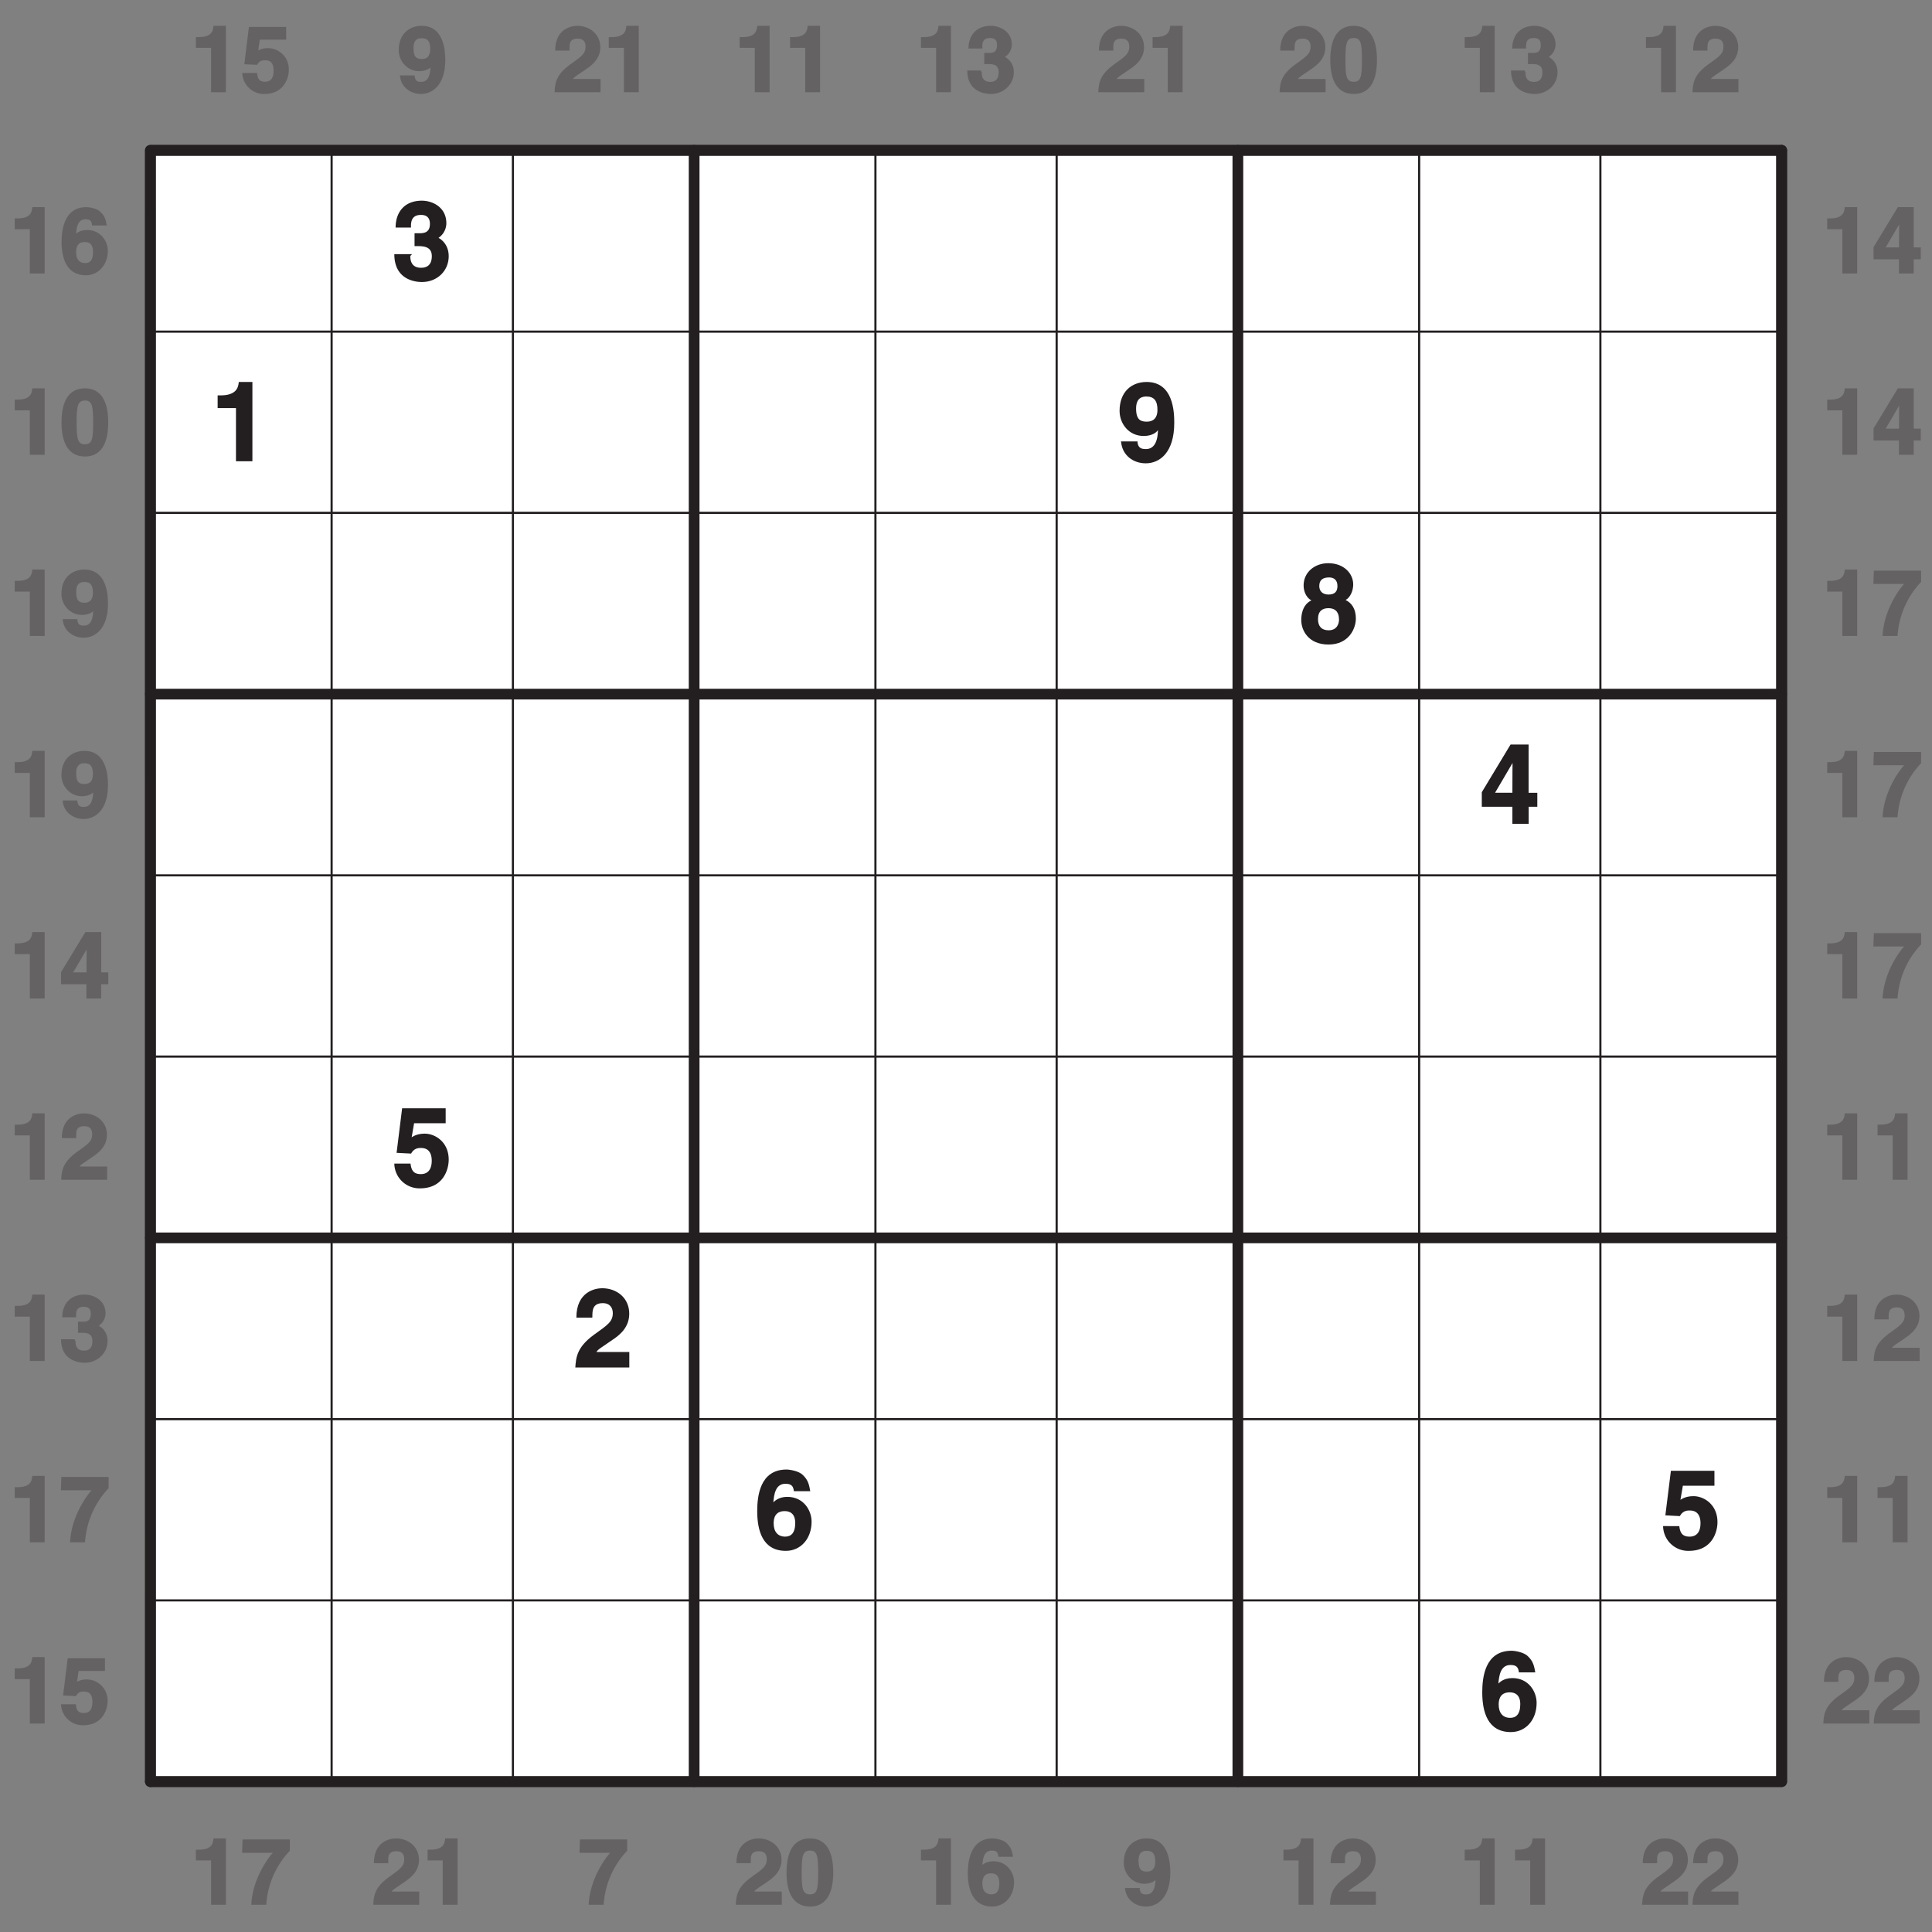 <svg xmlns="http://www.w3.org/2000/svg" xmlns:xlink="http://www.w3.org/1999/xlink" width="340.16" height="340.16" viewBox="0 0 255.119 255.119"><rect x="0" y="0" width="255.119" height="255.119" fill="#808080" stroke="none"/><defs><symbol overflow="visible" id="a"><path d="M.83-5.86H2.7V0h1.96v-8.77H3.02c-.05.77-.33 1.49-1.96 1.49H.7v1.42zm0 0"/></symbol><symbol overflow="visible" id="b"><path d="M6.19-6.47c-.16-.9-.38-1.25-.85-1.7-.4-.42-1.46-.6-1.8-.6-2.95 0-3.3 2.97-3.3 4.6 0 2.1.64 4.4 3.21 4.4C5.1.23 6.35-1.16 6.35-3c0-1.27-.96-2.75-2.72-2.75-.94 0-1.46.42-1.61.63l.12.14c.06-1.07.19-2.18 1.27-2.18.62 0 .8.2.86.82h1.95zM4.4-2.86c0 1.14-.43 1.48-1.04 1.48-.8 0-1.2-.53-1.2-1.45 0-1.06.52-1.33 1.16-1.33.53 0 1.08.22 1.08 1.3zm0 0"/></symbol><symbol overflow="visible" id="c"><path d="M.23-4.27c0 2.97 1.1 4.5 3.1 4.5S6.4-1.3 6.4-4.27c0-2.98-1.08-4.5-3.08-4.5S.23-7.25.23-4.27zm2 0c0-2.2.15-2.89 1.1-2.89.95 0 1.08.7 1.08 2.9 0 2.18-.13 2.88-1.08 2.88-.96 0-1.1-.7-1.1-2.89zm0 0"/></symbol><symbol overflow="visible" id="d"><path d="M2.17-5.81c0-1.22.64-1.32 1.08-1.32.86 0 1.13.47 1.13 1.44 0 1-.5 1.3-1.08 1.3-.64 0-1.13-.14-1.13-1.42zM.4-2.1C.53-.73 1.72.23 3.16.23c1.53 0 3.21-1.2 3.21-4.5 0-1.18-.17-4.5-3.12-4.5-1.66 0-3.03 1.11-3.03 3.2 0 1.41 1.08 2.79 2.72 2.79.56 0 1.31-.19 1.62-.66l-.14-.12c0 1.73-.56 2.19-1.25 2.19-.51 0-.75-.13-.84-.7v-.15H.37zm0 0"/></symbol><symbol overflow="visible" id="e"><path d="M1.64-3.22l2.11-3.6h-.19c0 .12-.03 1.45-.03 3.37H1.78zm4.66-.23h-.82v-5.32h-2.1L.17-3.48v1.6h3.35V0h1.95v-1.88h.94v-1.57zm0 0"/></symbol><symbol overflow="visible" id="f"><path d="M2.17-5.63c0-.62-.1-1.45 1.08-1.45.81 0 1.03.5 1.03 1.06 0 .97-.56 1.3-2.1 2.41C.35-2.27.24-1.13.19 0h6.07v-1.75H2.62c.13-.27.68-.55 1.8-1.34.83-.57 1.81-1.4 1.81-2.86 0-1.72-1.42-2.82-3.04-2.82-.77 0-2.92.38-2.92 3.27h1.9zm0 0"/></symbol><symbol overflow="visible" id="g"><path d="M2.55-3.72c.78 0 1.76-.1 1.76 1.08 0 .94-.45 1.27-1.1 1.27-1.13 0-1.13-.91-1.13-1.3l-.03.03-.08-.23H.17c0 2.8 2.31 3.1 3.11 3.1 1.7 0 3.03-1.28 3.03-2.87a2.22 2.22 0 0 0-1.28-2.08v.14a2.02 2.02 0 0 0 1.02-1.69c0-1.8-1.63-2.5-2.77-2.5-1.92 0-2.95 1.27-2.95 3h1.83c0-.43-.14-1.39 1.01-1.39.92 0 .92.64.92.96 0 1.1-.78 1.01-1.28 1.01h-.4v1.47zm0 0"/></symbol><symbol overflow="visible" id="h"><path d="M6.31-8.63H.21L.15-6.87H4.2C3.7-6.33 1.53-3.54 1.36 0h1.98a11.4 11.4 0 0 1 3.11-7.14v-1.49zm0 0"/></symbol><symbol overflow="visible" id="i"><path d="M2.38-6.94h3.59v-1.68H1.05L.44-3.7l1.7.08c.34-.64.84-.6 1.06-.6.9 0 1.11.62 1.11 1.37 0 .92-.33 1.46-1.12 1.46-.75 0-.99-.34-1.06-1.15H.17A2.87 2.87 0 0 0 3.1.23c2.5 0 3.22-2.03 3.22-3.18a2.78 2.78 0 0 0-4.04-2.57l.21-1.42zm0 0"/></symbol><symbol overflow="visible" id="j"><path d="M3.06-4.47c.92 0 2.19-.06 2.19 1.33 0 1.12-.6 1.53-1.42 1.53-1.35 0-1.42-1.1-1.42-1.56l.23-.24H.3C.3-.08 2.97.27 3.94.27c2.04 0 3.54-1.49 3.54-3.41 0-1.73-1.25-2.42-1.54-2.5v.2a2.36 2.36 0 0 0 1.23-2.04c0-2.16-1.87-2.99-3.23-2.99-2.3 0-3.47 1.52-3.47 3.55H2.5c0-.49-.08-1.67 1.31-1.67C4.91-8.6 5-7.8 5-7.41c0 1.32-1.02 1.24-1.63 1.24h-.4v1.7zm0 0"/></symbol><symbol overflow="visible" id="k"><path d="M.98-7.02h2.35V0H5.5v-10.47H3.7c-.06.9-.48 1.77-2.42 1.77H.91v1.68zm0 0"/></symbol><symbol overflow="visible" id="l"><path d="M2.52-6.95c0-1.47.85-1.6 1.37-1.6 1.03 0 1.45.6 1.45 1.75 0 1.22-.68 1.57-1.39 1.57-.76 0-1.43-.18-1.43-1.72zM.55-2.48C.72-.86 2.05.27 3.8.27c1.83 0 3.76-1.41 3.76-5.35 0-1.44-.12-5.39-3.65-5.39-2 0-3.57 1.31-3.57 3.81 0 1.7 1.22 3.32 3.18 3.32.68 0 1.53-.2 1.93-.83l-.04-.06c-.02 2.06-.77 2.62-1.6 2.62-.62 0-1-.16-1.1-.86v-.15H.52zm0 0"/></symbol><symbol overflow="visible" id="m"><path d="M4-6.33c-.86 0-1.23-.51-1.23-1.12 0-.75.4-1.14 1.3-1.14.65 0 1.1.36 1.1 1.14 0 .73-.37 1.12-1.17 1.12zm3.6 3.17c0-1.32-.58-2.07-1.35-2.45.6-.33 1-1.19 1-2.06 0-1.4-1.19-2.8-3.3-2.8C2.17-10.47.7-9.28.7-7.53c0 .94.47 1.69 1.03 1.97-1.27.6-1.34 2.1-1.34 2.6 0 1.4.98 3.23 3.6 3.23 2.7 0 3.61-2.13 3.61-3.43zm-2.22.08c0 .7-.33 1.47-1.38 1.47-.9 0-1.4-.5-1.4-1.48 0-1.1.63-1.44 1.37-1.44 1.1 0 1.4.73 1.4 1.45zm0 0"/></symbol><symbol overflow="visible" id="n"><path d="M1.9-3.84L4.46-8.2h-.1c0 .18-.02 1.78-.02 4.1H2.05zm5.65-.25H6.48v-6.38H4.1L.3-4.17v1.92h4.04V0h2.15v-2.25h1.14v-1.84zm0 0"/></symbol><symbol overflow="visible" id="o"><path d="M2.86-8.33h4.22v-1.97H1.33L.6-4.42l1.92.1c.4-.76 1.05-.74 1.31-.74 1.07 0 1.41.78 1.41 1.68 0 1.1-.47 1.77-1.44 1.77-.89 0-1.25-.42-1.36-1.39H.3A3.32 3.32 0 0 0 3.7.27c3 0 3.78-2.4 3.78-3.79 0-2.34-1.8-3.43-3.15-3.43-1 0-1.52.34-1.74.48l.32-1.86zm0 0"/></symbol><symbol overflow="visible" id="p"><path d="M2.52-6.72C2.53-7.47 2.5-8.5 3.9-8.5c.96 0 1.32.64 1.32 1.31 0 1.16-.71 1.58-2.54 2.9C.47-2.66.36-1.32.27 0H7.4v-2.05H3.06c.16-.34.83-.7 2.17-1.64 1-.67 2.16-1.67 2.16-3.42 0-2.06-1.62-3.36-3.58-3.36-.89 0-3.4.44-3.4 3.88h2.1zm0 0"/></symbol><symbol overflow="visible" id="q"><path d="M7.34-7.73c-.18-1.08-.42-1.49-.98-2.04-.5-.5-1.7-.7-2.13-.7C.7-10.47.36-6.92.36-4.98c0 2.54.69 5.25 3.78 5.25 1.97 0 3.4-1.61 3.4-3.85 0-1.51-1.07-3.28-3.2-3.28-1.12 0-1.68.52-1.92.81l.06.08c.08-1.25.3-2.62 1.61-2.62.75 0 1.04.28 1.11.98h2.16zM5.38-3.41c0 1.38-.6 1.8-1.33 1.8-.96 0-1.52-.64-1.52-1.75 0-1.28.7-1.62 1.45-1.62.65 0 1.4.28 1.4 1.57zm0 0"/></symbol></defs><path d="M19.86 19.85h215.4v215.41H19.87zm0 0" fill="#fff"/><path d="M19.86 19.85v215.41M19.86 19.85h215.4" fill="none" stroke-width="1.417" stroke-linecap="round" stroke-linejoin="round" stroke="#231f20" stroke-miterlimit="10"/><path d="M43.79 19.85v215.41M19.86 43.79h215.4M67.73 19.85v215.41M19.86 67.72h215.4" fill="none" stroke-width=".283" stroke-linecap="round" stroke-linejoin="round" stroke="#231f20" stroke-miterlimit="10"/><path d="M91.66 19.85v215.41M19.86 91.66h215.4" fill="none" stroke-width="1.417" stroke-linecap="round" stroke-linejoin="round" stroke="#231f20" stroke-miterlimit="10"/><path d="M115.6 19.85v215.41M19.86 115.59h215.4M139.53 19.85v215.41M19.86 139.52h215.4" fill="none" stroke-width=".283" stroke-linecap="round" stroke-linejoin="round" stroke="#231f20" stroke-miterlimit="10"/><path d="M163.46 19.85v215.41M19.86 163.46h215.4" fill="none" stroke-width="1.417" stroke-linecap="round" stroke-linejoin="round" stroke="#231f20" stroke-miterlimit="10"/><path d="M187.4 19.85v215.41M19.86 187.4h215.4M211.33 19.85v215.41M19.86 211.33h215.4" fill="none" stroke-width=".283" stroke-linecap="round" stroke-linejoin="round" stroke="#231f20" stroke-miterlimit="10"/><path d="M235.27 19.85v215.41M19.86 235.26h215.4" fill="none" stroke-width="1.417" stroke-linecap="round" stroke-linejoin="round" stroke="#231f20" stroke-miterlimit="10"/><g fill="#656263"><use xlink:href="#a" x="1.24" y="36.12"/><use xlink:href="#b" x="7.89" y="36.12"/></g><g fill="#656263"><use xlink:href="#a" x="1.24" y="60.05"/><use xlink:href="#c" x="7.89" y="60.05"/></g><g fill="#656263"><use xlink:href="#a" x="1.24" y="83.98"/><use xlink:href="#d" x="7.89" y="83.98"/></g><g fill="#656263"><use xlink:href="#a" x="1.24" y="107.92"/><use xlink:href="#d" x="7.89" y="107.92"/></g><g fill="#656263"><use xlink:href="#a" x="1.24" y="131.85"/><use xlink:href="#e" x="7.89" y="131.85"/></g><g fill="#656263"><use xlink:href="#a" x="1.24" y="155.79"/><use xlink:href="#f" x="7.89" y="155.79"/></g><g fill="#656263"><use xlink:href="#a" x="1.24" y="179.72"/><use xlink:href="#g" x="7.89" y="179.72"/></g><g fill="#656263"><use xlink:href="#a" x="1.24" y="203.66"/><use xlink:href="#h" x="7.89" y="203.66"/></g><g fill="#656263"><use xlink:href="#a" x="1.24" y="227.59"/><use xlink:href="#i" x="7.89" y="227.59"/></g><g fill="#656263"><use xlink:href="#a" x="240.58" y="36.12"/><use xlink:href="#e" x="247.23" y="36.12"/></g><g fill="#656263"><use xlink:href="#a" x="240.58" y="60.05"/><use xlink:href="#e" x="247.23" y="60.05"/></g><g fill="#656263"><use xlink:href="#a" x="240.58" y="83.98"/><use xlink:href="#h" x="247.23" y="83.98"/></g><g fill="#656263"><use xlink:href="#a" x="240.58" y="107.92"/><use xlink:href="#h" x="247.23" y="107.92"/></g><g fill="#656263"><use xlink:href="#a" x="240.58" y="131.85"/><use xlink:href="#h" x="247.23" y="131.85"/></g><g fill="#656263"><use xlink:href="#a" x="240.58" y="155.79"/><use xlink:href="#a" x="247.23" y="155.79"/></g><g fill="#656263"><use xlink:href="#a" x="240.58" y="179.72"/><use xlink:href="#f" x="247.23" y="179.72"/></g><g fill="#656263"><use xlink:href="#a" x="240.58" y="203.66"/><use xlink:href="#a" x="247.23" y="203.66"/></g><g fill="#656263"><use xlink:href="#f" x="240.58" y="227.59"/><use xlink:href="#f" x="247.23" y="227.59"/></g><g fill="#656263"><use xlink:href="#a" x="25.17" y="12.18"/><use xlink:href="#i" x="31.82" y="12.18"/></g><use xlink:href="#d" x="52.43" y="12.18" fill="#656263"/><g fill="#656263"><use xlink:href="#f" x="73.04" y="12.18"/><use xlink:href="#a" x="79.69" y="12.18"/></g><g fill="#656263"><use xlink:href="#a" x="96.97" y="12.18"/><use xlink:href="#a" x="103.63" y="12.18"/></g><g fill="#656263"><use xlink:href="#a" x="120.91" y="12.18"/><use xlink:href="#g" x="127.56" y="12.18"/></g><g fill="#656263"><use xlink:href="#f" x="144.84" y="12.18"/><use xlink:href="#a" x="151.5" y="12.18"/></g><g fill="#656263"><use xlink:href="#f" x="168.78" y="12.18"/><use xlink:href="#c" x="175.43" y="12.18"/></g><g fill="#656263"><use xlink:href="#a" x="192.71" y="12.18"/><use xlink:href="#g" x="199.36" y="12.18"/></g><g fill="#656263"><use xlink:href="#a" x="216.65" y="12.18"/><use xlink:href="#f" x="223.3" y="12.18"/></g><g fill="#656263"><use xlink:href="#a" x="25.17" y="251.53"/><use xlink:href="#h" x="31.82" y="251.53"/></g><g fill="#656263"><use xlink:href="#f" x="49.1" y="251.53"/><use xlink:href="#a" x="55.76" y="251.53"/></g><use xlink:href="#h" x="76.37" y="251.53" fill="#656263"/><g fill="#656263"><use xlink:href="#f" x="96.97" y="251.53"/><use xlink:href="#c" x="103.63" y="251.53"/></g><g fill="#656263"><use xlink:href="#a" x="120.91" y="251.53"/><use xlink:href="#b" x="127.56" y="251.53"/></g><use xlink:href="#d" x="148.17" y="251.53" fill="#656263"/><g fill="#656263"><use xlink:href="#a" x="168.78" y="251.53"/><use xlink:href="#f" x="175.43" y="251.53"/></g><g fill="#656263"><use xlink:href="#a" x="192.71" y="251.53"/><use xlink:href="#a" x="199.36" y="251.53"/></g><g fill="#656263"><use xlink:href="#f" x="216.65" y="251.53"/><use xlink:href="#f" x="223.3" y="251.53"/></g><use xlink:href="#j" x="51.77" y="36.97" fill="#231f20"/><use xlink:href="#k" x="27.83" y="60.91" fill="#231f20"/><use xlink:href="#l" x="147.5" y="60.91" fill="#231f20"/><use xlink:href="#m" x="171.44" y="84.84" fill="#231f20"/><use xlink:href="#n" x="195.37" y="108.78" fill="#231f20"/><use xlink:href="#o" x="51.77" y="156.65" fill="#231f20"/><use xlink:href="#p" x="75.7" y="180.58" fill="#231f20"/><use xlink:href="#q" x="99.63" y="204.52" fill="#231f20"/><use xlink:href="#o" x="219.31" y="204.52" fill="#231f20"/><use xlink:href="#q" x="195.37" y="228.45" fill="#231f20"/><path d="M19.86 19.85h215.4v215.41H19.87zm0 0" fill="none" stroke-width="1.417" stroke-linecap="round" stroke-linejoin="round" stroke="#231f20" stroke-miterlimit="10"/></svg>